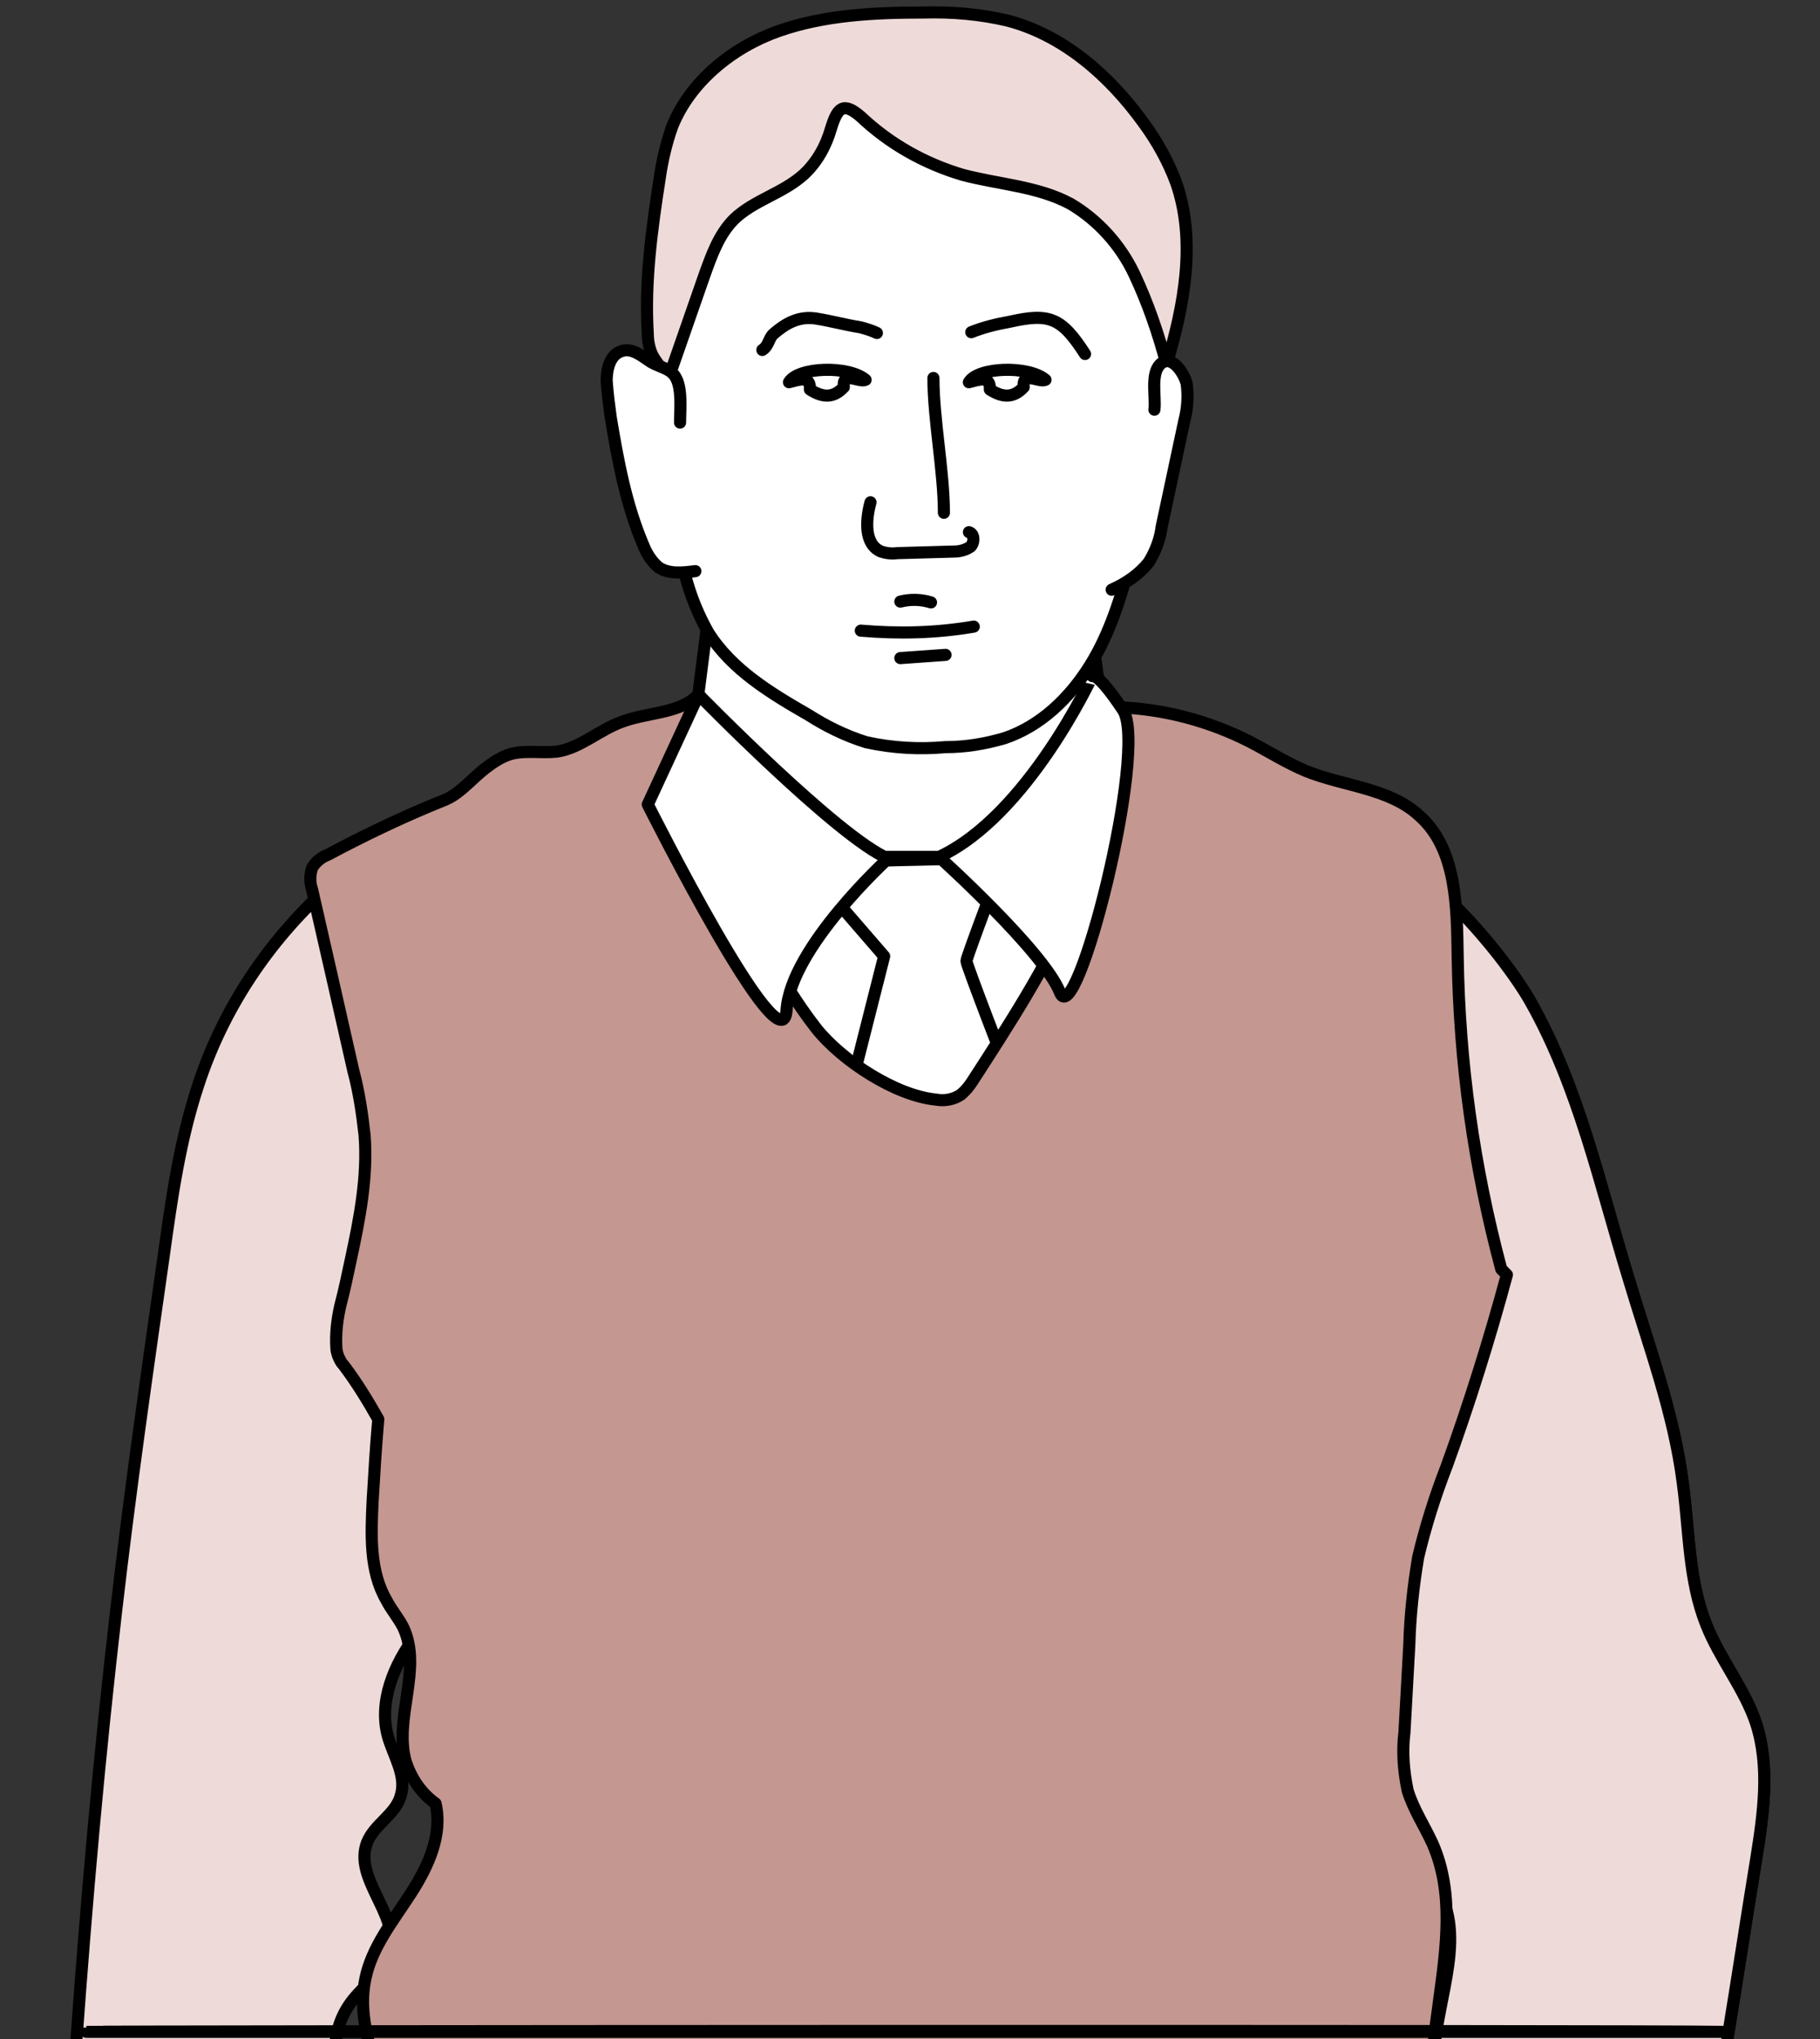 <?xml version="1.0" encoding="utf-8"?>
<!-- Generator: Adobe Illustrator 25.2.0, SVG Export Plug-In . SVG Version: 6.00 Build 0)  -->
<svg version="1.1" id="Lager_1" xmlns="http://www.w3.org/2000/svg" xmlns:xlink="http://www.w3.org/1999/xlink" x="0px" y="0px"
	 viewBox="0 0 225.6 252.6" style="enable-background:new 0 0 225.6 252.6;" xml:space="preserve">
<rect x="0" y="0" width="225.6" height="252.6" fill="#333333" stroke="none"/>
<style type="text/css">
	.st0{fill:#FFFFFF;stroke:#000000;stroke-width:1.5;stroke-linecap:round;stroke-linejoin:round;}
	.st1{fill:#EEDBD9;}
	.st2{clip-path:url(#SVGID_2_);}
	.st3{fill:#EEDBD9;stroke:#000000;stroke-width:1.5;stroke-linecap:round;stroke-linejoin:round;}
	.st4{fill:#C49791;}
	.st5{clip-path:url(#SVGID_4_);}
	.st6{fill:#C49791;stroke:#000000;stroke-width:1.5;stroke-linecap:round;stroke-linejoin:round;}
	.st7{fill:none;stroke:#000000;stroke-width:1.5;stroke-linecap:round;stroke-linejoin:round;}
	.st8{fill:#EDAF97;stroke:#000000;stroke-width:1.5;stroke-linecap:round;stroke-linejoin:round;}
</style>
<g id="Group_7073" transform="translate(-3186.477 4046.753)">
	<g id="Group_6698" transform="translate(3180.174 -4062.746)">
		<g id="Group_7072">
			<g id="Artboard_2" transform="translate(6.999 16.744)">
				<g id="Group_3890">
					<g id="Group_3886" transform="translate(77.77 74.135)">
						<g id="Group_3885">
							<path id="Path_8357" class="st0" d="M9.4,0.9L8.1,11.1L26.4,33l10.1,4.5l16.8-6.7l5.1-16.3L56.7,2.3L9.4,0.9z"/>
						</g>
					</g>
					<rect id="Rectangle_1806" x="91.9" y="105.4" class="st0" width="48.2" height="38.3"/>
					<path id="Path_8358" class="st0" d="M103.1,111l5.8,6.7l-5.4,21.3l10.1,10.5l10.7-17.3c0,0-5.2-13.4-5.2-13.9
						s4.7-12.8,4.7-12.8l-17.5,0.4L103.1,111z"/>
					<g id="Group_3888" transform="translate(0 86.399)">
						<g id="Group_6694">
							<path id="Path_12422" class="st1" d="M65.2,8.8c-19.1,5.5-35.1,19.5-41.3,38.4c-2.3,6.9-3.3,14-4.3,21.2
								c-2.1,14.7-4.2,29.3-5.9,44c-2.1,18-3.7,36.1-5,54.2c-0.5,6.8-0.9,13.7-0.2,20.5c1.6,14.2,8.3,28.4,4.6,42.2
								c-0.5,1.9-0.9,4.5,0.9,5.3c0.6,0.2,1.2,0.3,1.8,0.2c6.2-0.2,12.3-0.7,18.4-1.5c2.3-0.3,4.8-0.7,6.1-2.6
								c1.8-2.4,0.6-5.8-0.3-8.6c-2.2-6.3-3.2-13-3.1-19.6c-0.1-1.9,0.3-3.7,1-5.4c0.9-1.8,2.6-3,3.8-4.6c6.4-8.9-5.4-22.8,1.1-31.6
								c1.6-2.2,4.3-3.8,4.9-6.5c1-4.5-4.6-8.9-2.9-13.3c0.9-2.3,3.6-3.5,4.2-5.9c0.7-2.4-0.9-4.8-1.6-7.2
								c-1.2-4.3,0.7-8.9,3.4-12.5s6.2-6.5,8.9-10c12.7-16.9,3.4-41.9,11.4-61.5c2.1-5.1,5.3-9.8,6.3-15.2c0.9-5.4-0.6-11,0.4-16.4
								c0.8-4.7,4.6-7.3,5.9-11.4C77.9,4.2,71.7,6.8,65.2,8.8z"/>
							<g>
								<defs>
									<path id="SVGID_1_" d="M65.2,8.8c-19.1,5.5-35.1,19.5-41.3,38.4c-2.3,6.9-3.3,14-4.3,21.2c-2.1,14.7-4.2,29.3-5.9,44
										c-2.1,18-3.7,36.1-5,54.2c-0.5,6.8-0.9,13.7-0.2,20.5c1.6,14.2,8.3,28.4,4.6,42.2c-0.5,1.9-0.9,4.5,0.9,5.3
										c0.6,0.2,1.2,0.3,1.8,0.2c6.2-0.2,12.3-0.7,18.4-1.5c2.3-0.3,4.8-0.7,6.1-2.6c1.8-2.4,0.6-5.8-0.3-8.6
										c-2.2-6.3-3.2-13-3.1-19.6c-0.1-1.9,0.3-3.7,1-5.4c0.9-1.8,2.6-3,3.8-4.6c6.4-8.9-5.4-22.8,1.1-31.6
										c1.6-2.2,4.3-3.8,4.9-6.5c1-4.5-4.6-8.9-2.9-13.3c0.9-2.3,3.6-3.5,4.2-5.9c0.7-2.4-0.9-4.8-1.6-7.2
										c-1.2-4.3,0.7-8.9,3.4-12.5s6.2-6.5,8.9-10c12.7-16.9,3.4-41.9,11.4-61.5c2.1-5.1,5.3-9.8,6.3-15.2
										c0.9-5.4-0.6-11,0.4-16.4c0.8-4.7,4.6-7.3,5.9-11.4C77.9,4.2,71.7,6.8,65.2,8.8z"/>
								</defs>
								<clipPath id="SVGID_2_">
									<use xlink:href="#SVGID_1_"  style="overflow:visible;"/>
								</clipPath>
								<g id="Group_6693" class="st2">
									<g id="Group_3887" transform="translate(0 -0.001)">
										<path id="Path_8359" class="st3" d="M65.2,7.4c-19.4,5.7-34.8,20.5-41.3,39.7c-2.3,6.9-3.3,14-4.3,21.2
											c-2.1,14.7-4.2,29.3-5.9,44c-2.1,18-3.7,36.1-5,54.2c-0.5,6.8-0.9,13.7-0.2,20.5c1.6,14.2,8.3,28.4,4.6,42.2
											c-0.5,1.9-0.9,4.5,0.9,5.3c0.6,0.2,1.2,0.3,1.8,0.2c6.2-0.2,12.3-0.7,18.4-1.5c2.3-0.3,4.8-0.7,6.1-2.6
											c1.8-2.4,0.6-5.8-0.3-8.6c-2.2-6.3-3.2-13-3.1-19.6c-0.1-1.9,0.3-3.7,1-5.4c0.9-1.8,2.6-3,3.8-4.6
											c6.4-8.9-5.4-22.8,1.1-31.6c1.6-2.2,4.3-3.8,4.9-6.5c1-4.5-4.6-8.9-2.9-13.3c0.9-2.3,3.6-3.5,4.2-5.9
											c0.7-2.4-0.9-4.8-1.6-7.2c-1.2-4.3,0.7-8.9,3.4-12.5s6.2-6.5,8.9-10c12.7-16.9,3.4-41.9,11.4-61.5
											c2.1-5.1,5.3-9.8,6.3-15.2c0.9-5.4-0.6-11,0.4-16.4c0.8-4.7,4.6-7.3,5.9-11.4C77.8,4.1,71.7,5.5,65.2,7.4z"/>
									</g>
								</g>
							</g>
							<path id="Path_12424" class="st3" d="M65.2,8.8c-19.1,5.5-35.1,19.5-41.3,38.4c-2.3,6.9-3.3,14-4.3,21.2
								c-2.1,14.7-4.2,29.3-5.9,44c-2.1,18-3.7,36.1-5,54.2c-0.5,6.8-0.9,13.7-0.2,20.5c1.6,14.2,8.3,28.4,4.6,42.2
								c-0.5,1.9-0.9,4.5,0.9,5.3c0.6,0.2,1.2,0.3,1.8,0.2c6.2-0.2,12.3-0.7,18.4-1.5c2.3-0.3,4.8-0.7,6.1-2.6
								c1.8-2.4,0.6-5.8-0.3-8.6c-2.2-6.3-3.2-13-3.1-19.6c-0.1-1.9,0.3-3.7,1-5.4c0.9-1.8,2.6-3,3.8-4.6c6.4-8.9-5.4-22.8,1.1-31.6
								c1.6-2.2,4.3-3.8,4.9-6.5c1-4.5-4.6-8.9-2.9-13.3c0.9-2.3,3.6-3.5,4.2-5.9c0.7-2.4-0.9-4.8-1.6-7.2
								c-1.2-4.3,0.7-8.9,3.4-12.5s6.2-6.5,8.9-10c12.7-16.9,3.4-41.9,11.4-61.5c2.1-5.1,5.3-9.8,6.3-15.2c0.9-5.4-0.6-11,0.4-16.4
								c0.8-4.7,4.6-7.3,5.9-11.4C77.9,4.2,71.7,6.8,65.2,8.8z"/>
						</g>
					</g>
					<path id="Path_8361" class="st0" d="M189,123.3c6,10.6,8.6,22.7,12.2,34.4c2.5,8.4,5.6,16.6,6.7,25.3c0.8,5.9,0.7,12,2.9,17.5
						c1.7,4.3,4.8,8,6.2,12.3c1.7,5.3,0.9,11.1,0,16.7c-1.2,7.3-2.3,14.6-3.5,21.9c-1.9,12-3.8,24-5.7,36.1
						c-6.7-5.9-16.1-7.8-24.6-5c3-6.3,2-13.8-2.4-19.2c-1-1-2-2.2-2.8-3.4c-0.7-1.4-1-2.9-1-4.4c-0.2-7.5,4.3-15.6,0.6-22.1
						c-1-1.7-2.4-3.1-3.5-4.7c-3.7-5.4-3-12.5-2.4-19.1c1.5-15.6,1.7-31.9-5.2-46c-2.5-5-5.8-9.6-8-14.7c-3.2-7.3-4.1-15.3-3.8-23.3
						c0.2-5.3-0.2-17.7,4.3-21.3C168.9,96.6,185.1,116.4,189,123.3z"/>
					<path id="Path_8362" class="st3" d="M189,123.3c6,10.6,8.6,22.7,12.2,34.4c2.5,8.4,5.6,16.6,6.7,25.3c0.8,5.9,0.7,12,2.9,17.5
						c1.7,4.3,4.8,8,6.2,12.3c1.7,5.3,0.9,11.1,0,16.7c-1.2,7.3-2.3,14.6-3.5,21.9c-1.9,12-3.8,24-5.7,36.1
						c-6.7-5.9-16.1-7.8-24.6-5c3-6.3,2-13.8-2.4-19.2c-1-1-2-2.2-2.8-3.4c-0.7-1.4-1-2.9-1-4.4c-0.2-7.5,4.3-15.6,0.6-22.1
						c-1-1.7-2.4-3.1-3.5-4.7c-3.7-5.4-3-12.5-2.4-19.1c1.5-15.6,1.7-31.9-5.2-46c-2.5-5-5.8-9.6-8-14.7c-3.2-7.3-4.1-15.3-3.8-23.3
						c0.2-5.3-0.2-17.7,4.3-21.3C168.9,96.6,185.1,116.4,189,123.3z"/>
					<g id="Group_6696" transform="translate(29.793 84.359)">
						<path id="Path_12425" class="st4" d="M56.1,0.9c-2.5,5.7-5,12.3-2.3,17.8c1.1,1.9,2.4,3.6,4,5.1c5.6,5.8,7.9,12.1,12.9,18.5
							c3.2,4,9.8,8.3,14.8,8.8c1.1,0.2,2.2,0,3.1-0.6c0.6-0.5,1-1,1.4-1.6c4.6-7.1,9.2-14.2,12.6-21.9s5.7-16.1,5.4-24.5
							c5.8,0.2,11.4,1.7,16.5,4.3c2.3,1.2,4.5,2.6,6.9,3.6c4.7,1.9,10.3,2.1,14,5.5c4.7,4.1,4.7,11.3,4.8,17.5
							c0.2,13.1,2,26,5.4,38.7l0.7,0.7c-2.1,7.8-4.7,16.1-7.5,23.8c-1.4,3.6-2.6,7.4-3.5,11.2c-0.6,3.6-1,7.2-1.1,10.9l-0.6,10.8
							c-0.3,2.4-0.1,4.8,0.4,7.2c0.7,2.3,2.1,4.4,3.1,6.6c5.3,12.1-3.8,27,1.7,39c3,6.6,1.6,14.8,2,22.1c0.3,6.1,2,12.1,3.7,18
							c0.6,1.9,1,4.3-0.6,5.5c-0.7,0.4-1.4,0.7-2.1,0.9c-1.6,0.6-2.8,1.8-4.2,2.6c-2.1,1.1-4.5,1.9-6.9,2.2
							c-30.9,5.8-62.7,0.8-94.1,2.2c-3.1,0.1-6.2,0.3-9.2,0.2c-7.8-0.3-15.3-2.7-22.7-5.1c-0.6-0.1-1.1-0.4-1.5-0.8
							c-0.2-0.4-0.4-0.9-0.3-1.4c-0.5-9.4,0.5-18.9,2.9-28.1c1.7-6.4,4.1-12.9,3.2-19.5c-0.9-7.2-5.7-14-4.2-21.1
							c0.8-3.9,3.4-7.1,5.6-10.5s4-7.3,3.1-11.2c-1.8-1.3-3-3.1-3.7-5.2c-1.5-5.4,2.1-11.5-0.3-16.6c-0.6-1.2-1.5-2.2-2.1-3.4
							c-2.1-3.6-1.9-8.1-1.7-12.3c0.2-3.4,0.4-6.7,0.7-10.1c-1.3-2.3-2.7-4.6-4.3-6.7c-0.3-0.3-0.5-0.7-0.7-1.2
							c-0.1-0.3-0.2-0.7-0.2-1c-0.1-1.7,0.1-3.5,0.5-5.2c0.5-1.9,0.9-3.8,1.3-5.7c1.1-5.1,2.1-10.2,1.7-15.4c-0.3-2.7-0.7-5.4-1.4-8
							c-1.7-7.5-3.4-15-5.1-22.4c-0.3-0.9-0.3-1.8,0-2.7c0.4-0.7,1.1-1.3,1.9-1.6c4.7-2.5,9.5-4.8,14.5-6.8c2-0.8,3.5-2.8,5.3-4.1
							c0.9-0.7,1.9-1.3,2.9-1.6c1.8-0.5,3.8-0.1,5.7-0.3c2.9-0.4,5.3-2.7,8.1-3.7C49.8,3.1,53.9,3.3,56.1,0.9z"/>
						<g>
							<defs>
								<path id="SVGID_3_" d="M56.1,0.9c-2.5,5.7-5,12.3-2.3,17.8c1.1,1.9,2.4,3.6,4,5.1c5.6,5.8,7.9,12.1,12.9,18.5
									c3.2,4,9.8,8.3,14.8,8.8c1.1,0.2,2.2,0,3.1-0.6c0.6-0.5,1-1,1.4-1.6c4.6-7.1,9.2-14.2,12.6-21.9s5.7-16.1,5.4-24.5
									c5.8,0.2,11.4,1.7,16.5,4.3c2.3,1.2,4.5,2.6,6.9,3.6c4.7,1.9,10.3,2.1,14,5.5c4.7,4.1,4.7,11.3,4.8,17.5
									c0.2,13.1,2,26,5.4,38.7l0.7,0.7c-2.1,7.8-4.7,16.1-7.5,23.8c-1.4,3.6-2.6,7.4-3.5,11.2c-0.6,3.6-1,7.2-1.1,10.9l-0.6,10.8
									c-0.3,2.4-0.1,4.8,0.4,7.2c0.7,2.3,2.1,4.4,3.1,6.6c5.3,12.1-3.8,27,1.7,39c3,6.6,1.6,14.8,2,22.1c0.3,6.1,2,12.1,3.7,18
									c0.6,1.9,1,4.3-0.6,5.5c-0.7,0.4-1.4,0.7-2.1,0.9c-1.6,0.6-2.8,1.8-4.2,2.6c-2.1,1.1-4.5,1.9-6.9,2.2
									c-30.9,5.8-62.7,0.8-94.1,2.2c-3.1,0.1-6.2,0.3-9.2,0.2c-7.8-0.3-15.3-2.7-22.7-5.1c-0.6-0.1-1.1-0.4-1.5-0.8
									c-0.2-0.4-0.4-0.9-0.3-1.4c-0.5-9.4,0.5-18.9,2.9-28.1c1.7-6.4,4.1-12.9,3.2-19.5c-0.9-7.2-5.7-14-4.2-21.1
									c0.8-3.9,3.4-7.1,5.6-10.5s4-7.3,3.1-11.2c-1.8-1.3-3-3.1-3.7-5.2c-1.5-5.4,2.1-11.5-0.3-16.6c-0.6-1.2-1.5-2.2-2.1-3.4
									c-2.1-3.6-1.9-8.1-1.7-12.3c0.2-3.4,0.4-6.7,0.7-10.1c-1.3-2.3-2.7-4.6-4.3-6.7c-0.3-0.3-0.5-0.7-0.7-1.2
									c-0.1-0.3-0.2-0.7-0.2-1c-0.1-1.7,0.1-3.5,0.5-5.2c0.5-1.9,0.9-3.8,1.3-5.7c1.1-5.1,2.1-10.2,1.7-15.4
									c-0.3-2.7-0.7-5.4-1.4-8c-1.7-7.5-3.4-15-5.1-22.4c-0.3-0.9-0.3-1.8,0-2.7c0.4-0.7,1.1-1.3,1.9-1.6
									c4.7-2.5,9.5-4.8,14.5-6.8c2-0.8,3.5-2.8,5.3-4.1c0.9-0.7,1.9-1.3,2.9-1.6c1.8-0.5,3.8-0.1,5.7-0.3c2.9-0.4,5.3-2.7,8.1-3.7
									C49.8,3.1,53.9,3.3,56.1,0.9z"/>
							</defs>
							<clipPath id="SVGID_4_">
								<use xlink:href="#SVGID_3_"  style="overflow:visible;"/>
							</clipPath>
							<g id="Group_6695" class="st5">
								<g id="Group_3889">
									<path id="Path_8363" class="st6" d="M56.1,0.9c-2.5,5.7-5,12.3-2.3,17.8c1.1,1.9,2.4,3.6,4,5.1c5.6,5.8,7.9,12.1,12.9,18.5
										c3.2,4,9.8,8.3,14.8,8.8c1.1,0.2,2.2,0,3.1-0.6c0.6-0.5,1-1,1.4-1.6c4.6-7.1,9.2-14.2,12.6-21.9s5.7-16.1,5.4-24.5
										c5.8,0.2,11.4,1.7,16.5,4.3c2.3,1.2,4.5,2.6,6.9,3.6c4.7,1.9,10.3,2.1,14,5.5c4.7,4.1,4.7,11.3,4.8,17.5
										c0.2,13.1,2,26,5.4,38.7l0.7,0.7c-2.1,7.8-4.7,16.1-7.5,23.8c-1.4,3.6-2.6,7.4-3.5,11.2c-0.6,3.6-1,7.2-1.1,10.9l-0.6,10.8
										c-0.3,2.4-0.1,4.8,0.4,7.2c0.7,2.3,2.1,4.4,3.1,6.6c5.3,12.1-3.8,27,1.7,39c3,6.6,1.6,14.8,2,22.1c0.3,6.1,2,12.1,3.7,18
										c0.6,1.9,1,4.3-0.6,5.5c-0.7,0.4-1.4,0.7-2.1,0.9c-1.6,0.6-2.8,1.8-4.2,2.6c-2.1,1.1-4.5,1.9-6.9,2.2
										c-30.9,5.8-62.7,0.8-94.1,2.2c-3.1,0.1-6.2,0.3-9.2,0.2c-7.8-0.3-15.3-2.7-22.7-5.1c-0.6-0.1-1.1-0.4-1.5-0.8
										c-0.2-0.4-0.4-0.9-0.3-1.4c-0.5-9.4,0.5-18.9,2.9-28.1c1.7-6.4,4.1-12.9,3.2-19.5c-0.9-7.2-5.7-14-4.2-21.1
										c0.8-3.9,3.4-7.1,5.6-10.5s4-7.3,3.1-11.2c-1.8-1.3-3-3.1-3.7-5.2c-1.5-5.4,2.1-11.5-0.3-16.6c-0.6-1.2-1.5-2.2-2.1-3.4
										c-2.1-3.6-1.9-8.1-1.7-12.3c0.2-3.4,0.4-6.7,0.7-10.1c-1.3-2.3-2.7-4.6-4.3-6.7c-0.3-0.3-0.5-0.7-0.7-1.2
										c-0.1-0.3-0.2-0.7-0.2-1c-0.1-1.7,0.1-3.5,0.5-5.2c0.5-1.9,0.9-3.8,1.3-5.7c1.1-5.1,2.1-10.2,1.7-15.4
										c-0.3-2.7-0.7-5.4-1.4-8c-1.7-7.5-3.4-15-5.1-22.4c-0.3-0.9-0.3-1.8,0-2.7c0.4-0.7,1.1-1.3,1.9-1.6
										c4.7-2.5,9.5-4.8,14.5-6.8c2-0.8,3.5-2.8,5.3-4.1c0.9-0.7,1.9-1.3,2.9-1.6c1.8-0.5,3.8-0.1,5.7-0.3
										c2.9-0.4,5.3-2.7,8.1-3.7C49.8,3.1,53.9,3.3,56.1,0.9z"/>
								</g>
							</g>
						</g>
						<path id="Path_12427" class="st6" d="M56.1,0.9c-2.5,5.7-5,12.3-2.3,17.8c1.1,1.9,2.4,3.6,4,5.1c5.6,5.8,7.9,12.1,12.9,18.5
							c3.2,4,9.8,8.3,14.8,8.8c1.1,0.2,2.2,0,3.1-0.6c0.6-0.5,1-1,1.4-1.6c4.6-7.1,9.2-14.2,12.6-21.9s5.7-16.1,5.4-24.5
							c5.8,0.2,11.4,1.7,16.5,4.3c2.3,1.2,4.5,2.6,6.9,3.6c4.7,1.9,10.3,2.1,14,5.5c4.7,4.1,4.7,11.3,4.8,17.5
							c0.2,13.1,2,26,5.4,38.7l0.7,0.7c-2.1,7.8-4.7,16.1-7.5,23.8c-1.4,3.6-2.6,7.4-3.5,11.2c-0.6,3.6-1,7.2-1.1,10.9l-0.6,10.8
							c-0.3,2.4-0.1,4.8,0.4,7.2c0.7,2.3,2.1,4.4,3.1,6.6c5.3,12.1-3.8,27,1.7,39c3,6.6,1.6,14.8,2,22.1c0.3,6.1,2,12.1,3.7,18
							c0.6,1.9,1,4.3-0.6,5.5c-0.7,0.4-1.4,0.7-2.1,0.9c-1.6,0.6-2.8,1.8-4.2,2.6c-2.1,1.1-4.5,1.9-6.9,2.2
							c-30.9,5.8-62.7,0.8-94.1,2.2c-3.1,0.1-6.2,0.3-9.2,0.2c-7.8-0.3-15.3-2.7-22.7-5.1c-0.6-0.1-1.1-0.4-1.5-0.8
							c-0.2-0.4-0.4-0.9-0.3-1.4c-0.5-9.4,0.5-18.9,2.9-28.1c1.7-6.4,4.1-12.9,3.2-19.5c-0.9-7.2-5.7-14-4.2-21.1
							c0.8-3.9,3.4-7.1,5.6-10.5s4-7.3,3.1-11.2c-1.8-1.3-3-3.1-3.7-5.2c-1.5-5.4,2.1-11.5-0.3-16.6c-0.6-1.2-1.5-2.2-2.1-3.4
							c-2.1-3.6-1.9-8.1-1.7-12.3c0.2-3.4,0.4-6.7,0.7-10.1c-1.3-2.3-2.7-4.6-4.3-6.7c-0.3-0.3-0.5-0.7-0.7-1.2
							c-0.1-0.3-0.2-0.7-0.2-1c-0.1-1.7,0.1-3.5,0.5-5.2c0.5-1.9,0.9-3.8,1.3-5.7c1.1-5.1,2.1-10.2,1.7-15.4c-0.3-2.7-0.7-5.4-1.4-8
							c-1.7-7.5-3.4-15-5.1-22.4c-0.3-0.9-0.3-1.8,0-2.7c0.4-0.7,1.1-1.3,1.9-1.6c4.7-2.5,9.5-4.8,14.5-6.8c2-0.8,3.5-2.8,5.3-4.1
							c0.9-0.7,1.9-1.3,2.9-1.6c1.8-0.5,3.8-0.1,5.7-0.3c2.9-0.4,5.3-2.7,8.1-3.7C49.8,3.1,53.9,3.3,56.1,0.9z"/>
					</g>
					<path id="Path_8366" class="st0" d="M13.9,336.6c0.8,1.9,2.4,3.4,3,5.3c0.3,1.5,0.4,2.9,0.4,4.4c0.4,3.6,2.1,6.8,4.8,9.2
						c2,1.6,4.1,3,6.4,4.2l10.5,5.8c0.3,0.2,0.7,0.3,1,0.2c0.3-0.2,0.4-0.6,0.4-1l0.1-5c0.1-0.9,0-1.8-0.3-2.6
						c-0.5-0.9-1.1-1.7-1.8-2.4c-1.6-2.1-1.7-5-1.7-7.7c0-3.3,0-6.6-0.1-9.8c1.2,2.6,2.1,5.2,2.8,8c0.3,1.4,0.7,2.8,1.2,4.1
						c1.1,2.4,3.2,4.3,5.7,5.2c0.3,0.1,0.6,0.1,0.9,0c0.2-0.1,0.3-0.3,0.4-0.5c0.6-1.5,0.6-3.1,0-4.6c-0.6-1.5-1.1-2.9-1.4-4.5
						c-0.1-1.3-0.1-2.5,0.1-3.8c0.3-2.9,0.6-5.8,0.9-8.6c0.3-2.2,0.3-4.5,0-6.7c-1.2-5.5-6.5-9.4-7.7-14.8c-2.2,0-4.2,1-6.2,1.8
						c-2.6,1.1-5.2,2-7.9,2.6c-3.6,0.9-9.4,1.6-10.5,5.9c-0.4,2.2-0.8,4.5-0.9,6.8C13.4,330.9,12.8,333.9,13.9,336.6z"/>
					<path id="Path_8367" class="st0" d="M184,284.8c0.5,1.5,1.1,3.1,1.8,4.5c1,3.1,1.2,6.4,0.7,9.6c-0.5,3.2-0.8,6.4-0.9,9.7
						c-0.1,0.7,0.1,1.4,0.5,2c0.4,0.4,1,0.7,1.6,0.8c1.3,0.3,2.6,0.2,3.8-0.3c1.2-0.7,2.1-1.9,2.4-3.3c0.3-1.4,0.5-2.7,0.6-4.1
						c0.3-3.1,1.1-6.1,2.4-8.9c0.9,0.3,1.8,0.6,2.6,1.1c0.5,0.3,1,0.7,1.3,1.2c0.2,0.4,0.2,0.9,0.2,1.4v3.6c0,0.3,0,0.6-0.2,0.8
						c-0.2,0.2-0.5,0.3-0.7,0.4c-0.5,0.4-0.3,1.1-0.2,1.7l1.9,7.3c0.1,0.4,0.2,0.7,0.4,1c0.6,0.7,1.8,0.3,2.6-0.2
						c2.3-1.6,3.9-4,4.5-6.7c0.1-0.8,0.3-1.6,0.5-2.3c0.6-1.1,1.2-2.1,2-3c0.9-1.2,1.4-2.7,1.5-4.3c0.1-4.7-4.7-8.3-5.4-12.9
						c-0.2-1-0.1-2.1-0.3-3.1c-0.6-2.8-2.4-5.2-4.9-6.5c-2.5-1.3-5.3-2-8.1-2c-3-0.1-7.1,0.1-9.4,2.4c-0.9,1-0.9,2.8-1.1,4.1
						C183.7,280.7,183.6,282.8,184,284.8z"/>
					<path id="Path_8368" class="st0" d="M83.7,67.8c0.5,3.4,1.7,6.8,3.4,9.8c2.9,4.6,7.7,7.5,12.4,10.2c2.2,1.4,4.6,2.6,7.2,3.4
						c3.2,0.7,6.5,0.9,9.8,0.6c2.5,0,4.9-0.4,7.3-1.1c4.5-1.5,8.1-5,10.6-9s3.9-8.6,5.1-13.2c3-11,5.3-22.5,4.3-33.9
						c-0.1-3.1-1-6.2-2.5-9c-1-1.6-2.3-3-3.4-4.5c-1.3-1.8-2.2-3.8-3.7-5.4c-1.9-2-4.4-3.1-6.8-4.3c-2.8-1.5-5.8-2.5-8.9-3.1
						c-4.2-0.6-8.5,0.3-12.5,1.7c-4,1.3-8.4-2.2-12.1-0.2c-2.2,1.2-7.3,7-8.7,9c-1.5,2.1-3.3,11.2-3.3,14.6c0,3.8-0.4,7.6-0.4,11.5
						C81.4,52.6,82.2,60.3,83.7,67.8z"/>
					<path id="Path_8369" class="st3" d="M118.6,20.9c4.5,1.2,9.3,1.4,13.4,3.6c3.4,2,6.2,5.1,7.9,8.7c1.7,3.6,3,7.4,4,11.2
						c2.2-7.3,3.7-15.3,1.2-22.5c-1-2.7-2.4-5.2-4.1-7.5c-4.2-5.8-9.9-10.8-16.8-12.6c-3.4-0.8-6.9-1.1-10.4-1
						c-6.1,0-12.3,0.3-18,2.3S84.8,9.4,82.6,15c-0.7,2-1.2,4.1-1.5,6.2c-1,6.4-1.9,12.9-1.5,19.4c0,0.9,0.2,1.9,0.6,2.7
						c0.6,1.1,1.7,2.1,1.8,3.3l4.6-13.2c0.9-2.5,1.8-5.1,3.7-7c2.5-2.4,6.1-3.2,8.7-5.6c1.6-1.5,2.7-3.5,3.3-5.6
						c0.8-2.6,1.5-3.4,3.7-1.5C109.6,17.1,113.9,19.5,118.6,20.9z"/>
					<path id="Path_8370" class="st0" d="M142.4,50c0.2-1.5-0.5-4.4,0.7-5.6c1.4-1.4,3,1.1,3.3,2.4c0.2,1.5,0.1,3.1-0.3,4.6
						l-2.8,13.1c-0.2,1.6-0.8,3.1-1.6,4.4c-1.2,1.5-2.8,2.6-4.6,3.4"/>
					<path id="Path_8371" class="st0" d="M83.6,51.6c0-1.6,0.3-4.3-0.6-5.7c-0.6-1-2-1.2-3-1.8c-1.1-0.7-2.4-1.9-3.8-1.3
						c-1.3,0.5-1.7,2.2-1.7,3.6c0.1,1.5,0.3,3,0.5,4.5c0.9,5.4,1.9,10.9,4.1,16c0.4,1,1,1.9,1.8,2.6c1.3,0.9,3,0.7,4.6,0.5"/>
					<path id="Path_8372" class="st0" d="M115.7,105.4c0,0,13,11.7,15,16.8s11-30.2,7.8-35s-3.8-4.2-3.8-4.2
						S126.7,100.3,115.7,105.4z"/>
					<path id="Path_8373" class="st0" d="M109.4,105.6c0,0-12.1,11-12.6,18.8S79.6,98.9,79.6,98.9l6.3-13.6
						C85.9,85.3,103.2,103,109.4,105.6z"/>
					<path id="Path_8374" class="st0" d="M119.7,40.4c1.5-0.6,3.1-1,4.8-1.3c4.9-1.1,6.4-0.5,9.3,4"/>
					<path id="Path_8375" class="st0" d="M93.8,42.6c0.8-0.5,0.8-1.5,1.4-2c1.5-1.3,3.1-2.2,5.2-1.9c1.9,0.3,3.7,0.8,5.6,1.1
						c0.7,0.2,1.4,0.4,2,0.7"/>
					<path id="Path_8377" class="st0" d="M99.7,47.5c0.1-1.8-1.4-1.2-2.6-0.9c1.1-1.9,7.4-2.1,9.5-0.3c-0.8,0.4-2.9-1.2-2.7,0.9
						C102.7,48.5,101.4,48.6,99.7,47.5z"/>
					<path id="Path_8377-2" class="st0" d="M122,47.5c0.1-1.8-1.4-1.2-2.6-0.9c1.1-1.9,7.4-2.1,9.5-0.3c-0.8,0.4-2.9-1.2-2.7,0.9
						C125,48.5,123.7,48.6,122,47.5z"/>
				</g>
			</g>
		</g>
	</g>
	<g id="Group_6699" transform="translate(3285.08 -4000.831)">
		<path id="Path_12429" class="st7" d="M17.1,0.9c0,5.1,1.3,11.6,1.3,16.7"/>
		<path id="Path_12430" class="st7" d="M21.5,20c0.7,0.2,0.7,1.3,0.2,1.8c-0.6,0.4-1.3,0.6-2,0.6l-7.1,0.2c-0.7,0.1-1.4,0-2-0.2
			c-2.1-0.9-1.9-3.9-1.3-6.1"/>
		<path id="Path_12431" class="st7" d="M8.1,32.2c4.7,0.4,9.3,0.3,14-0.5"/>
		<path id="Path_12432" class="st7" d="M18.6,35.2l-5.6,0.4"/>
		<path id="Path_12433" class="st7" d="M13,28.6c1.2-0.3,2.5-0.3,3.8,0.1"/>
	</g>
</g>
<path id="Path_12411" class="st8" d="M10.7,251.7h202.9C203.8,251.5,10.8,251.6,10.7,251.7z"/>
</svg>
